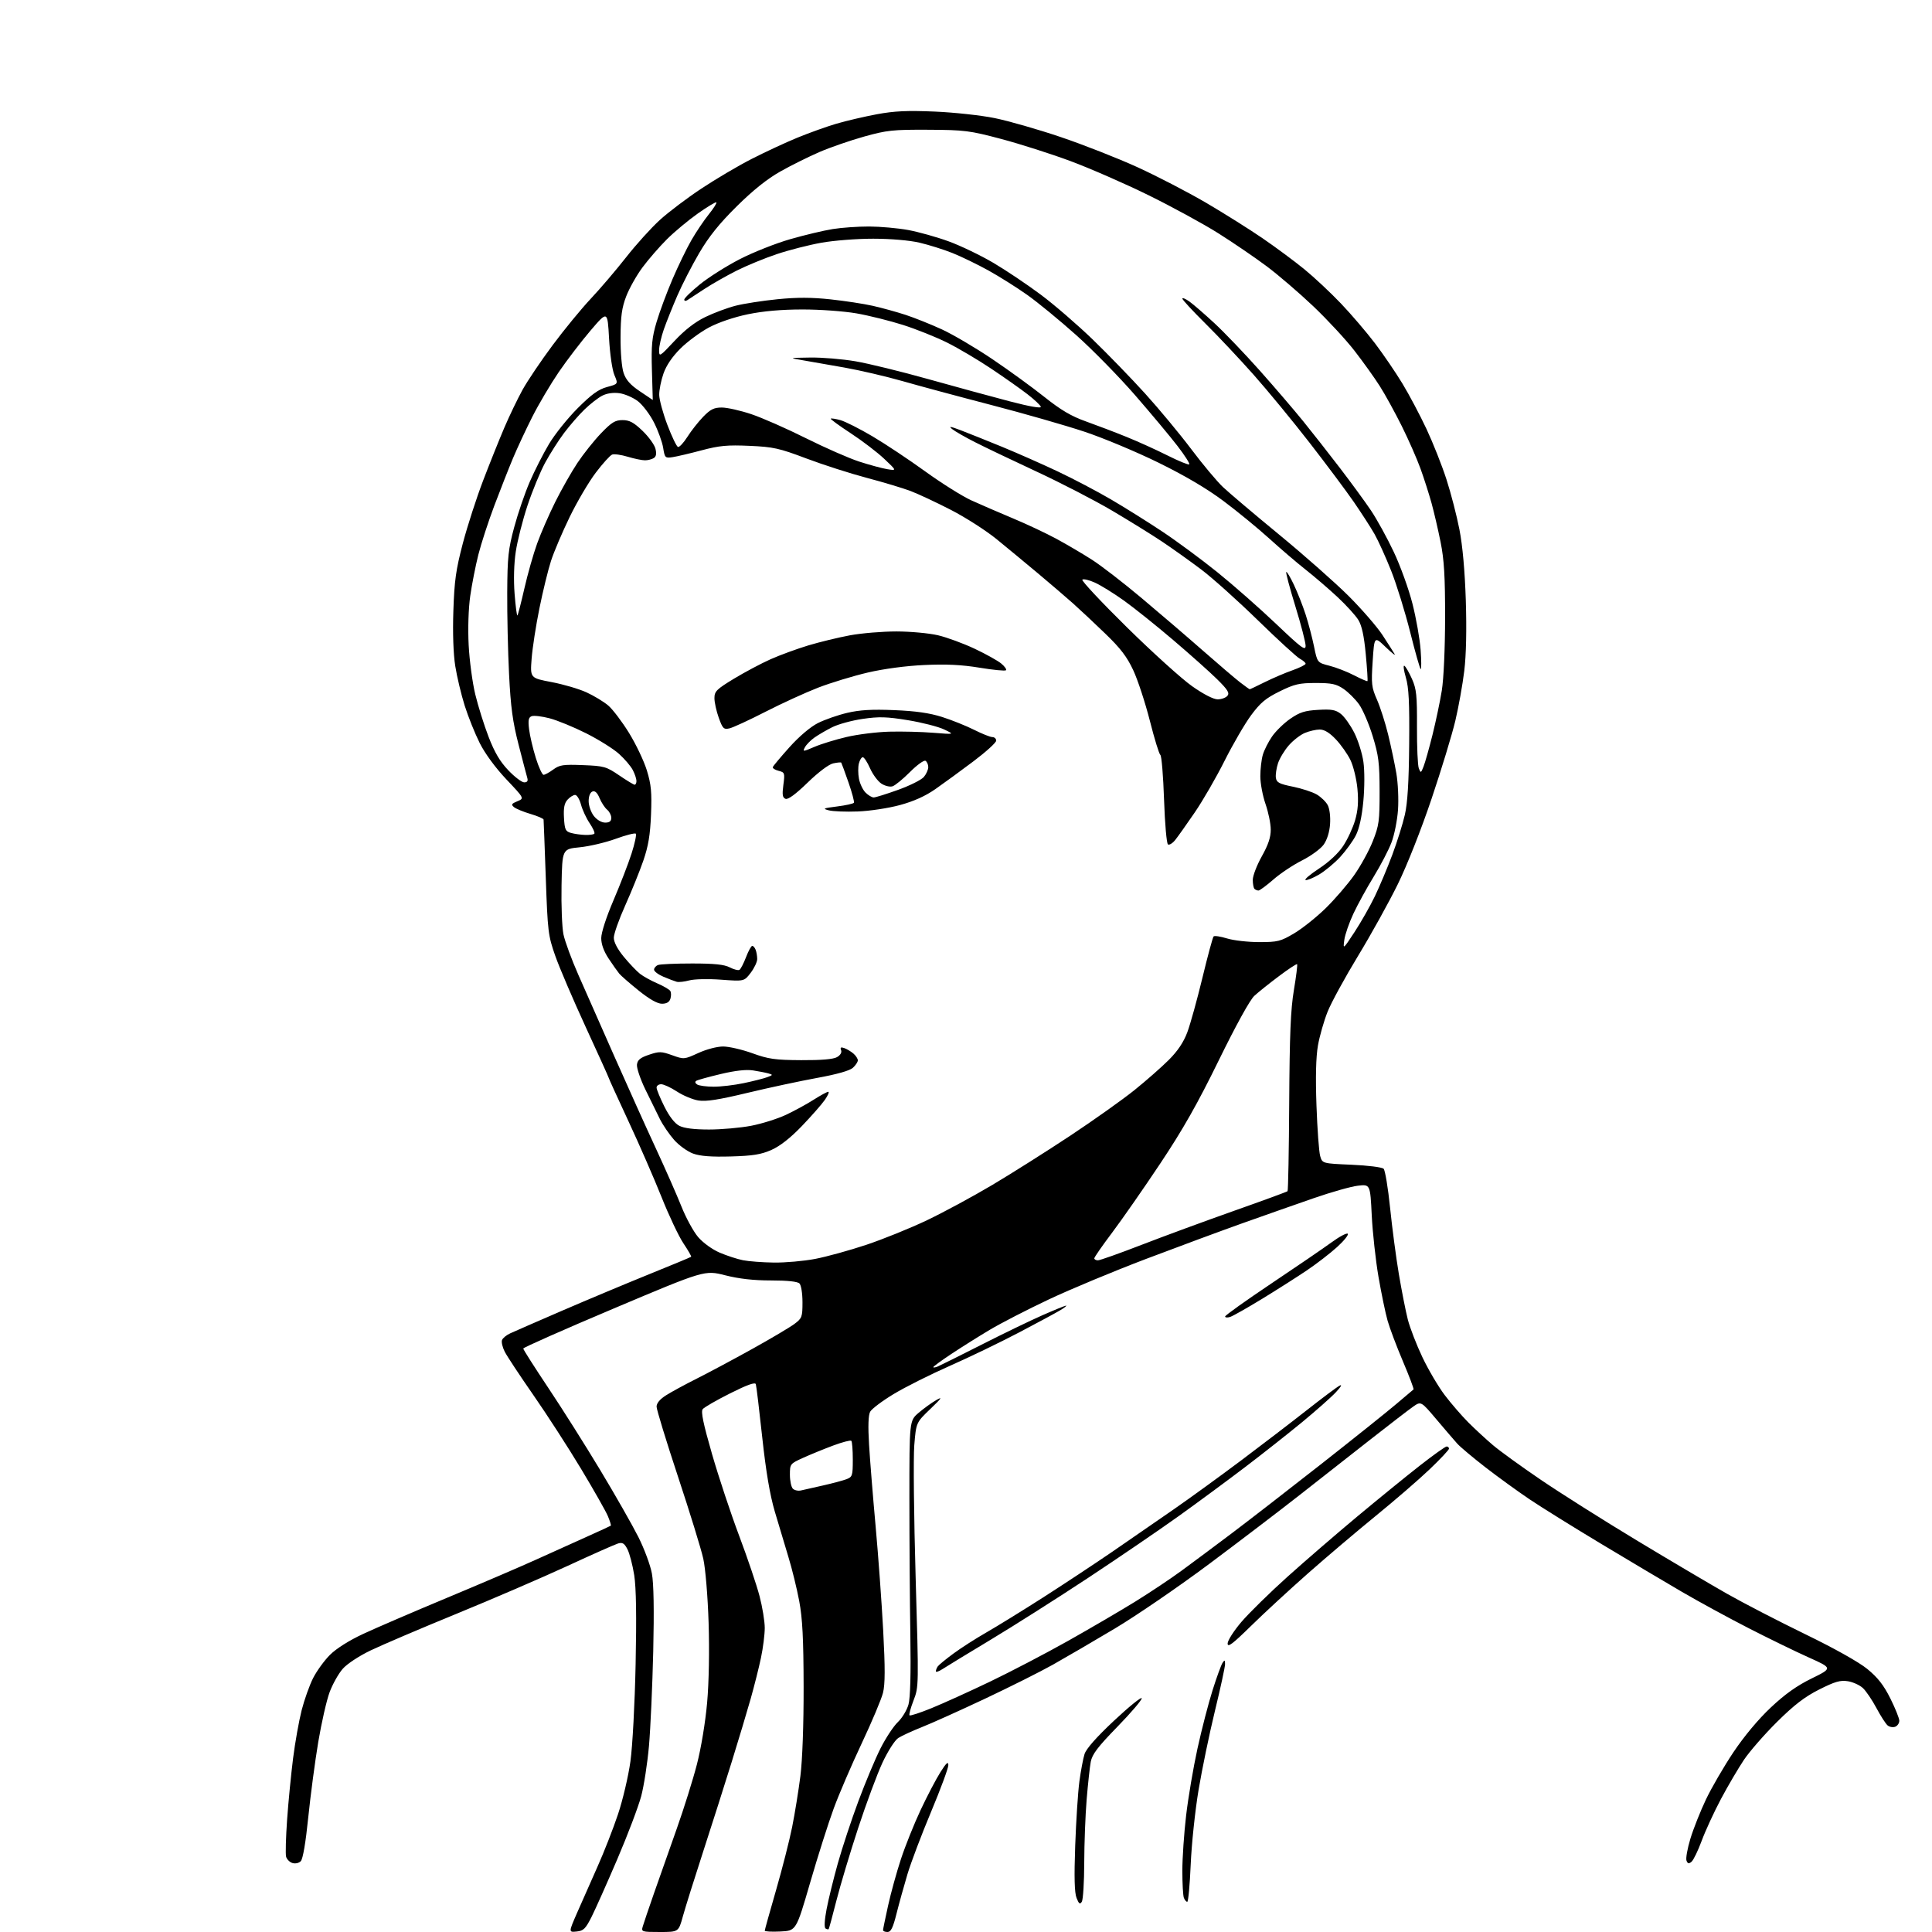 <?xml version="1.0" encoding="UTF-8" standalone="no"?>
<svg 
  version="1.1" 
  xmlns="http://www.w3.org/2000/svg" 
  xmlns:xlink="http://www.w3.org/1999/xlink" 
  xmlns:svg="http://www.w3.org/2000/svg"
  xmlns:rdf="http://www.w3.org/1999/02/22-rdf-syntax-ns#"
  xmlns:cc="http://creativecommons.org/ns#"
  xmlns:dc="http://purl.org/dc/elements/1.1/"
  viewBox="0 0 768 768"
  width="768"
  height="768"
>
<style>svg {background-color: white; }</style>"
<path stroke="none" fill="black" fill-rule="evenodd" d="M229.20,767.81C226.02,768.13 226.02,768.13 229.43,760.31C231.31,756.02 234.95,747.77 237.53,742.00C240.11,736.23 243.77,726.87 245.66,721.21C247.56,715.55 249.78,706.10 250.60,700.21C251.44,694.15 252.34,677.34 252.67,661.50C253.07,642.49 252.89,631.14 252.11,626.15C251.47,622.11 250.26,617.48 249.42,615.85C248.21,613.50 247.45,613.03 245.70,613.55C244.49,613.91 235.40,617.94 225.50,622.52C215.60,627.09 195.80,635.63 181.50,641.49C167.20,647.35 151.85,653.90 147.39,656.04C142.73,658.27 137.98,661.40 136.24,663.38C134.57,665.28 132.23,669.45 131.04,672.63C129.84,675.82 127.81,684.75 126.51,692.47C125.22,700.18 123.43,713.70 122.53,722.50C121.51,732.56 120.40,739.00 119.56,739.85C118.79,740.63 117.37,740.93 116.22,740.57C115.12,740.22 113.99,739.08 113.72,738.03C113.45,736.99 113.63,730.36 114.13,723.32C114.63,716.27 115.70,705.32 116.50,698.99C117.30,692.66 118.84,684.04 119.91,679.84C120.99,675.63 123.04,669.88 124.47,667.06C125.90,664.24 128.91,660.09 131.16,657.84C133.67,655.33 138.79,652.10 144.38,649.50C149.40,647.16 164.38,640.71 177.68,635.16C190.97,629.62 206.95,622.77 213.18,619.94C219.40,617.11 228.55,612.99 233.50,610.77C238.45,608.55 242.64,606.62 242.81,606.48C242.98,606.33 242.45,604.62 241.64,602.68C240.83,600.74 236.01,592.25 230.94,583.82C225.87,575.39 217.34,562.20 211.98,554.50C206.63,546.80 201.52,539.07 200.63,537.31C199.74,535.56 199.26,533.48 199.56,532.70C199.86,531.91 201.32,530.71 202.81,530.03C204.29,529.34 213.60,525.28 223.50,521.00C233.40,516.72 248.91,510.23 257.96,506.56C267.02,502.90 274.57,499.76 274.74,499.59C274.91,499.42 273.54,497.03 271.70,494.29C269.85,491.55 265.93,483.27 262.99,475.90C260.05,468.53 254.13,454.94 249.82,445.70C245.52,436.46 242.00,428.73 242.00,428.53C242.00,428.33 237.89,419.24 232.86,408.33C227.84,397.42 222.38,384.68 220.74,380.00C217.90,371.93 217.71,370.37 216.96,349.00C216.52,336.62 216.13,326.18 216.08,325.79C216.04,325.40 213.69,324.39 210.87,323.55C208.05,322.72 205.10,321.50 204.31,320.84C203.11,319.84 203.33,319.47 205.66,318.51C208.45,317.37 208.45,317.37 201.31,309.83C196.96,305.23 192.81,299.59 190.70,295.39C188.80,291.60 186.11,284.90 184.72,280.50C183.34,276.10 181.65,269.04 180.98,264.81C180.21,260.04 179.92,251.69 180.22,242.81C180.62,230.82 181.23,226.47 183.98,216.00C185.79,209.12 189.43,197.88 192.06,191.00C194.69,184.12 198.48,174.68 200.48,170.00C202.48,165.32 205.73,158.57 207.69,155.00C209.66,151.43 215.06,143.41 219.70,137.19C224.33,130.96 231.17,122.64 234.89,118.69C238.62,114.73 244.90,107.36 248.87,102.30C252.83,97.24 258.87,90.56 262.29,87.45C265.70,84.34 273.14,78.72 278.81,74.96C284.48,71.20 293.48,65.89 298.81,63.17C304.14,60.44 312.32,56.64 317.00,54.72C321.68,52.80 328.65,50.30 332.50,49.17C336.35,48.04 343.55,46.36 348.50,45.43C355.49,44.13 360.63,43.89 371.50,44.35C379.20,44.67 389.94,45.84 395.37,46.94C400.80,48.04 412.59,51.42 421.56,54.45C430.54,57.48 444.27,62.87 452.08,66.43C459.88,69.99 472.17,76.36 479.39,80.58C486.60,84.81 496.77,91.20 502.00,94.79C507.23,98.38 514.65,103.88 518.50,107.03C522.35,110.17 528.88,116.28 533.02,120.62C537.15,124.95 543.26,132.10 546.60,136.50C549.93,140.90 554.84,148.10 557.50,152.50C560.17,156.90 564.47,165.03 567.07,170.56C569.66,176.10 573.23,185.10 574.99,190.56C576.76,196.03 579.08,205.00 580.15,210.50C581.40,216.92 582.31,227.01 582.68,238.69C583.05,250.25 582.83,260.45 582.07,266.69C581.42,272.08 579.82,281.00 578.52,286.50C577.22,292.00 572.97,305.95 569.08,317.50C564.98,329.69 559.34,343.96 555.64,351.50C552.13,358.65 545.02,371.49 539.82,380.04C534.63,388.58 529.19,398.54 527.74,402.18C526.29,405.81 524.56,411.86 523.90,415.62C523.11,420.18 522.91,428.15 523.32,439.49C523.65,448.84 524.31,457.85 524.78,459.50C525.64,462.50 525.64,462.50 537.27,463.00C543.73,463.28 549.40,463.99 550.01,464.60C550.61,465.21 551.77,472.18 552.58,480.10C553.39,488.02 554.96,499.90 556.07,506.50C557.19,513.10 558.78,521.20 559.62,524.50C560.46,527.80 563.07,534.55 565.42,539.50C567.77,544.45 571.76,551.23 574.29,554.56C576.82,557.90 581.05,562.79 583.69,565.44C586.34,568.09 590.75,572.16 593.50,574.49C596.25,576.82 604.80,583.01 612.50,588.24C620.20,593.48 637.30,604.28 650.50,612.25C663.70,620.21 679.90,629.79 686.50,633.53C693.10,637.28 707.08,644.50 717.57,649.60C729.09,655.19 738.86,660.66 742.25,663.42C746.44,666.84 748.76,669.81 751.43,675.13C753.39,679.06 755.00,683.06 755.00,684.03C755.00,684.99 754.27,686.07 753.37,686.41C752.48,686.75 751.12,686.52 750.36,685.88C749.60,685.25 747.59,682.13 745.90,678.95C744.20,675.78 741.80,672.22 740.55,671.05C739.31,669.88 736.62,668.65 734.59,668.32C731.56,667.83 729.48,668.43 723.19,671.59C717.40,674.51 713.26,677.69 706.40,684.48C701.40,689.44 695.47,696.24 693.23,699.58C690.99,702.93 686.89,709.90 684.13,715.08C681.38,720.26 677.92,727.75 676.46,731.71C674.99,735.68 673.17,739.44 672.41,740.07C671.34,740.97 670.89,740.87 670.41,739.63C670.07,738.75 670.77,734.82 671.96,730.90C673.15,726.98 675.93,719.97 678.14,715.32C680.35,710.68 685.25,702.24 689.04,696.57C693.30,690.20 698.97,683.41 703.90,678.78C709.56,673.45 714.27,670.10 720.18,667.20C728.50,663.12 728.50,663.12 719.00,658.86C713.77,656.52 702.98,651.26 695.00,647.17C687.02,643.08 675.10,636.58 668.50,632.73C661.90,628.88 647.50,620.32 636.50,613.71C625.50,607.10 612.67,599.12 608.00,595.98C603.33,592.83 595.45,587.12 590.50,583.29C585.55,579.45 580.52,575.23 579.32,573.91C578.13,572.58 574.38,568.23 571.01,564.23C564.87,556.96 564.87,556.96 561.68,559.21C559.93,560.44 552.31,566.30 544.75,572.23C537.19,578.15 524.59,588.04 516.75,594.20C508.91,600.35 492.64,612.76 480.58,621.76C468.52,630.76 451.65,642.31 443.08,647.42C434.51,652.53 423.45,658.98 418.50,661.76C413.55,664.54 401.40,670.62 391.50,675.29C381.60,679.95 370.35,685.02 366.50,686.54C362.65,688.07 358.41,690.02 357.08,690.88C355.72,691.76 352.97,696.06 350.82,700.63C348.72,705.13 344.36,716.84 341.14,726.66C337.92,736.47 334.03,749.45 332.49,755.50C330.95,761.55 329.57,766.66 329.41,766.85C329.26,767.04 328.70,766.94 328.18,766.61C327.59,766.25 327.74,763.33 328.58,758.93C329.32,755.02 331.34,746.81 333.06,740.67C334.79,734.52 338.45,723.42 341.22,716.00C343.98,708.58 347.94,699.12 350.02,695.00C352.10,690.88 355.21,686.17 356.92,684.55C358.63,682.92 360.53,679.77 361.14,677.55C361.87,674.91 362.12,665.30 361.88,650.00C361.67,637.08 361.50,612.61 361.50,595.63C361.50,564.77 361.50,564.77 365.15,561.63C367.16,559.91 370.31,557.63 372.15,556.57C374.83,555.03 374.36,555.73 369.84,560.07C364.18,565.50 364.18,565.50 363.44,574.50C363.04,579.45 363.28,603.08 363.98,627.00C365.24,670.30 365.24,670.52 363.15,675.94C361.99,678.93 361.27,681.60 361.55,681.88C361.82,682.15 365.75,680.87 370.27,679.03C374.80,677.19 385.25,672.45 393.50,668.50C401.75,664.54 415.73,657.25 424.56,652.28C433.39,647.31 445.39,640.30 451.23,636.69C457.07,633.08 465.37,627.55 469.67,624.39C473.98,621.24 482.90,614.59 489.50,609.62C496.10,604.65 512.08,592.28 525.00,582.14C537.92,571.99 551.42,561.20 555.00,558.15C558.58,555.10 561.68,552.47 561.90,552.32C562.12,552.16 560.24,547.19 557.73,541.27C555.21,535.35 552.45,528.02 551.59,525.00C550.73,521.98 549.10,514.10 547.96,507.50C546.83,500.90 545.63,489.93 545.29,483.13C544.68,470.76 544.68,470.76 539.75,471.34C537.04,471.66 529.12,473.90 522.16,476.32C515.20,478.73 502.52,483.19 494.00,486.22C485.48,489.26 468.15,495.67 455.50,500.47C442.85,505.27 425.51,512.49 416.97,516.52C408.43,520.55 397.81,526.01 393.37,528.67C388.92,531.33 382.07,535.63 378.14,538.24C374.21,540.85 371.00,543.20 371.00,543.46C371.00,543.72 371.79,543.61 372.75,543.21C373.71,542.81 381.48,538.95 390.00,534.62C398.52,530.29 409.46,525.00 414.29,522.87C419.13,520.74 423.41,519.00 423.79,519.00C424.18,519.01 423.15,519.83 421.50,520.82C419.85,521.82 412.43,525.83 405.00,529.72C397.57,533.62 385.20,539.59 377.51,542.98C369.81,546.38 359.80,551.40 355.25,554.15C350.71,556.89 346.50,560.06 345.90,561.19C345.16,562.56 345.02,566.95 345.47,574.37C345.84,580.49 347.01,595.03 348.07,606.68C349.13,618.33 350.48,636.96 351.08,648.09C351.88,663.16 351.86,669.49 351.01,672.91C350.38,675.43 346.57,684.48 342.55,693.00C338.53,701.52 333.53,713.15 331.44,718.83C329.34,724.52 325.12,737.79 322.06,748.33C316.49,767.50 316.49,767.50 310.24,767.80C306.81,767.96 304.00,767.82 304.00,767.48C304.00,767.15 306.02,759.91 308.48,751.41C310.94,742.90 313.83,731.57 314.90,726.22C315.97,720.87 317.44,711.77 318.17,706.00C318.97,699.64 319.48,685.63 319.45,670.50C319.41,651.40 319.00,643.37 317.71,636.48C316.78,631.52 314.85,623.64 313.42,618.98C312.00,614.32 309.55,606.16 307.99,600.85C306.04,594.21 304.48,584.99 303.00,571.35C301.82,560.43 300.68,550.93 300.45,550.23C300.17,549.35 297.04,550.47 290.22,553.89C284.82,556.60 279.92,559.42 279.34,560.16C278.56,561.14 279.56,565.94 283.04,578.00C285.66,587.08 290.51,601.70 293.83,610.50C297.14,619.30 300.78,630.07 301.92,634.44C303.07,638.80 304.00,644.51 304.00,647.12C304.00,649.73 303.33,655.07 302.50,658.99C301.68,662.90 299.83,670.24 298.40,675.30C296.97,680.36 293.56,691.70 290.83,700.50C288.10,709.30 283.02,725.27 279.53,736.00C276.04,746.73 272.41,758.31 271.46,761.75C269.74,768.00 269.74,768.00 262.30,768.00C255.06,768.00 254.88,767.94 255.52,765.75C255.88,764.51 257.90,758.55 260.01,752.50C262.12,746.45 266.16,734.98 269.00,727.00C271.83,719.02 275.45,707.49 277.03,701.37C278.70,694.91 280.40,684.61 281.09,676.87C281.81,668.73 282.04,656.27 281.68,645.00C281.34,634.50 280.43,623.53 279.57,619.63C278.74,615.86 274.22,601.19 269.53,587.03C264.84,572.87 261.00,560.33 261.00,559.16C261.00,557.77 262.34,556.18 264.82,554.62C266.91,553.29 272.43,550.30 277.07,547.97C281.70,545.64 291.57,540.37 299.00,536.24C306.43,532.12 313.96,527.65 315.75,526.32C318.81,524.04 319.00,523.54 319.00,517.65C319.00,514.12 318.48,510.88 317.80,510.20C317.02,509.42 313.02,509.00 306.49,509.00C299.59,509.00 293.80,508.35 288.25,506.94C280.11,504.89 280.11,504.89 244.06,520.11C224.22,528.49 208.00,535.67 208.00,536.07C208.00,536.47 212.47,543.48 217.92,551.65C223.38,559.82 232.72,574.60 238.67,584.50C244.63,594.40 251.42,606.33 253.77,611.00C256.12,615.67 258.54,622.20 259.14,625.50C259.87,629.45 260.05,640.02 259.67,656.50C259.34,670.25 258.58,687.12 257.98,694.00C257.37,700.88 255.98,709.88 254.89,714.00C253.79,718.12 249.53,729.38 245.41,739.00C241.29,748.62 236.67,758.98 235.15,762.00C232.76,766.74 231.94,767.54 229.20,767.81zM352.78,768.00C351.80,768.00 351.01,767.66 351.02,767.25C351.03,766.84 351.94,762.45 353.03,757.50C354.12,752.55 356.42,744.23 358.14,739.00C359.86,733.77 363.38,725.00 365.96,719.50C368.54,714.00 372.07,707.25 373.81,704.50C376.18,700.74 376.97,700.04 376.98,701.66C376.99,702.84 373.90,711.20 370.12,720.22C366.33,729.25 362.10,740.43 360.71,745.07C359.33,749.70 357.37,756.76 356.37,760.75C354.97,766.35 354.15,768.00 352.78,768.00zM430.04,755.97C429.30,757.13 428.88,756.83 427.95,754.47C427.12,752.37 426.96,746.28 427.41,733.66C427.76,723.84 428.51,712.37 429.07,708.16C429.64,703.95 430.56,699.04 431.12,697.26C431.79,695.16 435.89,690.51 442.82,684.02C448.70,678.51 453.66,674.48 453.85,675.06C454.04,675.64 449.73,680.71 444.25,686.34C436.36,694.44 434.16,697.35 433.59,700.35C433.20,702.44 432.47,709.17 431.96,715.32C431.45,721.47 431.02,732.80 431.00,740.50C430.98,748.20 430.55,755.16 430.04,755.97zM471.95,756.00C471.55,756.00 470.94,755.29 470.61,754.42C470.27,753.55 470.00,748.71 470.00,743.66C470.00,738.62 470.67,728.72 471.50,721.68C472.32,714.64 474.35,702.67 476.01,695.10C477.67,687.52 480.37,677.09 482.01,671.91C483.64,666.73 485.43,661.83 485.98,661.00C486.80,659.75 486.97,659.83 486.98,661.50C486.99,662.60 485.19,670.92 482.98,680.00C480.77,689.08 477.83,703.25 476.45,711.50C475.07,719.75 473.66,733.14 473.32,741.25C472.97,749.36 472.36,756.00 471.95,756.00zM374.75,663.43C373.24,664.42 372.01,664.84 372.02,664.37C372.02,663.89 372.36,663.02 372.77,662.43C373.17,661.85 375.98,659.54 379.00,657.32C382.02,655.09 387.88,651.34 392.00,648.98C396.12,646.62 406.25,640.38 414.50,635.11C422.75,629.83 435.12,621.66 442.00,616.95C448.88,612.23 459.90,604.63 466.50,600.04C473.10,595.46 485.25,586.64 493.50,580.45C501.75,574.26 513.45,565.30 519.50,560.54C525.55,555.78 531.40,551.40 532.50,550.82C533.67,550.19 533.05,551.29 531.00,553.47C529.08,555.51 523.00,560.89 517.50,565.42C512.00,569.94 501.88,577.93 495.00,583.16C488.12,588.40 476.20,597.19 468.50,602.71C460.80,608.22 444.60,619.27 432.50,627.26C420.40,635.24 403.07,646.24 394.00,651.70C384.93,657.16 376.26,662.44 374.75,663.43zM497.25,646.38C489.93,653.56 488.00,655.01 488.00,653.31C488.00,652.13 490.47,648.27 493.48,644.74C496.50,641.21 504.71,633.15 511.73,626.84C518.75,620.53 531.30,609.70 539.62,602.76C547.93,595.83 559.10,586.75 564.43,582.58C569.76,578.41 574.55,575.00 575.06,575.00C575.58,575.00 576.00,575.39 576.00,575.87C576.00,576.34 572.51,580.06 568.25,584.12C563.99,588.18 554.42,596.45 547.00,602.49C539.58,608.54 527.42,618.84 520.00,625.39C512.58,631.94 502.34,641.38 497.25,646.38zM318.43,592.47C319.57,592.21 323.53,591.32 327.23,590.48C330.93,589.65 335.09,588.53 336.48,588.01C338.84,587.11 339.00,586.60 339.00,580.19C339.00,576.42 338.74,573.07 338.41,572.74C338.09,572.42 334.83,573.27 331.16,574.64C327.50,576.01 322.14,578.20 319.25,579.51C314.08,581.85 314.00,581.96 314.00,586.24C314.00,588.64 314.53,591.13 315.18,591.78C315.82,592.42 317.28,592.74 318.43,592.47zM488.99,523.50C487.90,523.85 487.00,523.77 487.01,523.32C487.02,522.87 495.23,517.01 505.26,510.29C515.29,503.58 526.09,496.20 529.26,493.89C532.43,491.57 535.35,490.02 535.76,490.44C536.17,490.86 534.25,493.24 531.50,495.74C528.75,498.23 523.35,502.40 519.50,504.99C515.65,507.59 507.66,512.67 501.74,516.29C495.82,519.91 490.08,523.16 488.99,523.50zM307.64,501.89C312.12,501.95 319.49,501.30 324.02,500.44C328.55,499.58 337.71,497.05 344.38,494.83C351.04,492.60 361.90,488.21 368.50,485.06C375.10,481.91 386.80,475.59 394.50,471.01C402.20,466.43 416.15,457.61 425.50,451.42C434.85,445.22 446.31,437.08 450.98,433.32C455.64,429.57 461.78,424.17 464.62,421.33C468.16,417.79 470.49,414.32 471.98,410.33C473.18,407.12 475.88,397.38 477.98,388.69C480.08,379.99 482.08,372.59 482.43,372.24C482.78,371.89 485.19,372.25 487.78,373.05C490.38,373.85 496.12,374.50 500.54,374.50C507.94,374.50 509.05,374.22 514.48,371.00C517.73,369.07 523.36,364.57 527.01,361.00C530.65,357.43 535.74,351.52 538.31,347.88C540.89,344.23 544.22,338.16 545.71,334.38C548.19,328.12 548.43,326.33 548.41,314.50C548.39,303.23 548.02,300.32 545.66,292.61C544.16,287.72 541.71,282.03 540.23,279.97C538.75,277.91 535.99,275.16 534.09,273.86C531.21,271.89 529.39,271.50 523.05,271.50C516.46,271.50 514.56,271.94 508.65,274.85C503.13,277.57 501.00,279.36 497.31,284.35C494.82,287.73 490.08,295.88 486.78,302.45C483.49,309.02 478.16,318.24 474.94,322.95C471.72,327.65 468.23,332.58 467.18,333.89C466.13,335.21 464.83,336.01 464.29,335.68C463.75,335.34 463.05,327.40 462.73,317.89C462.41,308.44 461.75,300.44 461.26,300.10C460.77,299.77 458.89,293.65 457.08,286.50C455.26,279.35 452.31,270.35 450.52,266.50C448.02,261.12 445.45,257.74 439.38,251.89C435.05,247.70 429.25,242.27 426.50,239.82C423.75,237.37 417.50,232.02 412.62,227.93C407.74,223.84 400.31,217.71 396.12,214.29C391.93,210.88 383.77,205.66 378.00,202.69C372.23,199.72 365.02,196.35 362.00,195.20C358.98,194.05 351.13,191.69 344.57,189.96C338.01,188.23 327.21,184.76 320.57,182.26C309.72,178.16 307.43,177.65 297.94,177.23C289.15,176.84 285.98,177.13 278.94,179.00C274.30,180.24 269.10,181.46 267.39,181.72C264.42,182.17 264.26,182.01 263.62,178.02C263.25,175.72 261.62,171.21 259.99,167.99C258.37,164.77 255.47,160.94 253.56,159.47C251.64,158.01 248.33,156.59 246.20,156.30C243.75,155.97 241.24,156.34 239.36,157.31C237.74,158.15 234.57,160.62 232.33,162.80C230.08,164.98 226.44,169.17 224.22,172.13C222.00,175.08 218.61,180.43 216.67,184.00C214.74,187.57 211.59,195.22 209.67,201.00C207.76,206.78 205.67,215.00 205.03,219.28C204.30,224.07 204.13,230.52 204.56,236.06C204.95,241.02 205.45,244.88 205.68,244.65C205.91,244.42 207.16,239.57 208.46,233.87C209.76,228.17 212.04,220.12 213.54,216.00C215.03,211.88 218.27,204.45 220.74,199.50C223.21,194.55 227.17,187.57 229.55,184.00C231.93,180.43 236.14,175.14 238.91,172.25C243.12,167.87 244.54,167.00 247.46,167.00C250.22,167.00 251.91,167.90 255.40,171.25C257.84,173.59 260.16,176.79 260.55,178.36C261.05,180.34 260.85,181.48 259.89,182.09C259.12,182.57 257.56,182.98 256.41,182.98C255.26,182.99 252.18,182.36 249.56,181.57C246.95,180.78 244.14,180.39 243.34,180.70C242.53,181.01 239.60,184.24 236.84,187.88C234.07,191.52 229.40,199.45 226.46,205.50C223.52,211.55 220.17,219.43 219.02,223.00C217.87,226.57 215.80,235.03 214.43,241.80C213.05,248.56 211.66,257.57 211.33,261.82C210.74,269.53 210.74,269.53 219.26,271.14C223.94,272.03 230.19,273.86 233.14,275.22C236.09,276.57 239.97,278.92 241.76,280.43C243.55,281.95 247.28,286.86 250.04,291.34C252.81,295.83 256.01,302.56 257.15,306.29C258.86,311.89 259.14,314.95 258.79,323.79C258.46,331.95 257.73,336.33 255.72,342.16C254.26,346.38 251.03,354.37 248.54,359.92C246.04,365.47 244.00,371.26 244.00,372.77C244.00,374.52 245.47,377.31 247.99,380.37C250.19,383.03 253.07,386.05 254.39,387.09C255.71,388.13 258.82,389.85 261.29,390.91C263.76,391.97 266.08,393.33 266.45,393.93C266.83,394.53 266.84,395.91 266.50,397.01C266.07,398.36 264.98,399.00 263.13,399.00C261.34,399.00 258.19,397.22 253.95,393.82C250.40,390.97 246.91,387.93 246.19,387.07C245.48,386.21 243.56,383.50 241.94,381.05C240.02,378.16 239.00,375.33 239.00,372.93C239.00,370.75 240.99,364.61 243.87,357.88C246.55,351.62 249.79,343.25 251.06,339.27C252.34,335.30 253.09,331.76 252.74,331.40C252.38,331.05 248.79,331.97 244.74,333.45C240.69,334.92 234.26,336.44 230.44,336.81C223.50,337.50 223.50,337.50 223.22,351.95C223.07,359.90 223.41,368.68 223.99,371.46C224.57,374.23 227.23,381.45 229.90,387.50C232.57,393.55 239.03,408.18 244.25,420.00C249.48,431.82 256.88,448.25 260.71,456.50C264.53,464.75 269.12,475.17 270.91,479.66C272.69,484.14 275.67,489.59 277.53,491.77C279.46,494.02 283.12,496.67 286.05,497.93C288.88,499.14 293.06,500.51 295.34,500.96C297.63,501.41 303.16,501.83 307.64,501.89zM436.45,501.00C437.25,501.00 445.01,498.24 453.70,494.88C462.39,491.51 478.92,485.43 490.43,481.36C501.94,477.30 511.57,473.77 511.82,473.52C512.07,473.27 512.37,457.41 512.48,438.28C512.64,411.30 513.05,401.28 514.34,393.58C515.25,388.13 515.83,383.50 515.62,383.28C515.41,383.07 512.14,385.22 508.37,388.06C504.59,390.89 500.20,394.40 498.62,395.86C496.87,397.46 491.32,407.53 484.48,421.50C476.06,438.71 470.21,449.03 461.23,462.50C454.64,472.40 446.03,484.75 442.12,489.95C438.20,495.15 435.00,499.76 435.00,500.20C435.00,500.64 435.65,501.00 436.45,501.00zM290.50,459.71C282.70,459.93 278.34,459.59 275.50,458.56C273.30,457.76 269.93,455.33 268.00,453.16C266.07,450.98 263.52,447.25 262.32,444.85C261.12,442.46 258.51,437.15 256.52,433.05C254.53,428.95 253.04,424.51 253.20,423.19C253.43,421.33 254.52,420.44 257.98,419.28C262.05,417.91 262.89,417.93 267.20,419.47C271.89,421.16 271.99,421.15 277.59,418.59C280.82,417.11 285.05,416.00 287.45,416.00C289.76,416.00 294.99,417.21 299.07,418.68C305.51,421.01 308.10,421.37 318.50,421.43C326.46,421.48 331.24,421.07 332.71,420.23C334.06,419.47 334.70,418.38 334.35,417.47C333.92,416.36 334.25,416.15 335.64,416.64C336.66,417.01 338.29,417.98 339.25,418.81C340.21,419.63 341.00,420.85 341.00,421.50C341.00,422.15 340.11,423.50 339.02,424.48C337.76,425.62 332.61,427.07 324.77,428.50C318.02,429.73 305.57,432.40 297.11,434.43C285.65,437.18 280.66,437.96 277.61,437.46C275.35,437.09 271.51,435.49 269.08,433.89C266.65,432.30 263.83,431.00 262.83,431.00C261.82,431.00 261.00,431.60 261.00,432.34C261.00,433.08 262.39,436.46 264.09,439.86C266.07,443.83 268.20,446.57 270.04,447.52C271.94,448.50 275.91,449.00 281.86,449.00C286.79,449.00 294.31,448.33 298.58,447.52C302.84,446.70 309.07,444.74 312.42,443.17C315.76,441.60 320.73,438.89 323.45,437.15C326.17,435.42 328.78,434.00 329.26,434.00C329.74,434.00 329.12,435.46 327.87,437.25C326.62,439.04 322.50,443.72 318.72,447.66C314.17,452.39 310.07,455.60 306.66,457.11C302.52,458.94 299.32,459.46 290.50,459.71zM283.68,431.98C286.54,431.99 291.94,431.35 295.68,430.56C299.43,429.77 303.62,428.71 304.98,428.20C307.28,427.35 307.32,427.24 305.48,426.71C304.39,426.40 301.64,425.86 299.37,425.51C296.65,425.08 292.28,425.57 286.52,426.94C281.72,428.08 277.34,429.29 276.79,429.63C276.17,430.01 276.31,430.58 277.14,431.11C277.89,431.58 280.83,431.98 283.68,431.98zM274.00,389.72C272.07,390.25 269.82,390.50 269.00,390.27C268.18,390.05 265.81,389.15 263.75,388.28C261.69,387.41 260.00,386.14 260.00,385.46C260.00,384.77 260.71,383.94 261.58,383.61C262.45,383.27 268.55,383.00 275.13,383.00C283.95,383.00 287.88,383.40 290.08,384.54C291.72,385.39 293.46,385.83 293.95,385.53C294.44,385.23 295.61,382.96 296.56,380.49C297.50,378.02 298.61,376.00 299.03,376.00C299.45,376.00 300.06,376.71 300.39,377.58C300.73,378.45 301.00,380.10 301.00,381.24C301.00,382.38 299.83,384.84 298.41,386.71C295.82,390.11 295.82,390.11 286.66,389.44C281.55,389.06 275.95,389.19 274.00,389.72zM538.45,370.50C540.98,366.65 544.61,360.26 546.52,356.30C548.42,352.34 551.55,344.91 553.46,339.80C555.37,334.68 557.62,327.53 558.45,323.89C559.52,319.26 560.04,310.88 560.17,295.89C560.32,279.20 560.03,273.35 558.84,269.29C558.00,266.42 557.74,264.34 558.27,264.67C558.80,264.99 560.15,267.34 561.28,269.88C563.06,273.88 563.33,276.44 563.27,288.93C563.23,296.87 563.56,304.29 564.00,305.43C564.75,307.38 564.86,307.34 565.89,304.69C566.50,303.15 568.09,297.52 569.42,292.19C570.75,286.86 572.43,278.90 573.14,274.50C573.89,269.84 574.43,257.72 574.45,245.50C574.46,229.16 574.07,222.50 572.66,215.50C571.67,210.55 570.04,203.55 569.05,199.96C568.05,196.36 566.09,190.21 564.67,186.29C563.26,182.38 559.90,174.75 557.21,169.34C554.51,163.93 550.60,156.80 548.50,153.50C546.41,150.20 541.88,143.88 538.44,139.44C535.01,135.01 527.65,127.07 522.09,121.78C516.53,116.50 508.19,109.34 503.56,105.87C498.92,102.40 490.26,96.49 484.31,92.74C478.37,88.99 465.85,82.17 456.50,77.57C447.15,72.98 433.20,66.88 425.50,64.02C417.80,61.16 405.43,57.21 398.00,55.24C385.41,51.90 383.46,51.66 369.00,51.58C354.95,51.51 352.57,51.76 343.50,54.29C338.00,55.83 330.00,58.59 325.73,60.44C321.46,62.29 314.48,65.75 310.23,68.15C305.00,71.09 299.39,75.58 292.89,82.00C285.97,88.84 281.81,94.02 278.00,100.50C275.10,105.45 271.16,113.10 269.26,117.50C267.35,121.90 264.94,127.93 263.89,130.91C262.85,133.88 262.00,137.61 262.00,139.19C262.00,141.97 262.22,141.84 268.10,135.55C272.19,131.18 276.24,128.03 280.35,126.03C283.73,124.39 289.16,122.36 292.42,121.53C295.67,120.70 303.16,119.54 309.06,118.95C316.83,118.17 322.65,118.19 330.15,119.00C335.84,119.61 343.43,120.77 347.00,121.58C350.57,122.39 356.43,124.00 360.00,125.17C363.57,126.34 370.10,128.95 374.50,130.98C378.90,133.02 387.90,138.32 394.50,142.78C401.10,147.23 410.41,154.00 415.20,157.82C421.74,163.03 425.84,165.45 431.70,167.53C435.99,169.06 443.24,171.82 447.82,173.68C452.40,175.53 459.76,178.87 464.17,181.09C468.59,183.31 472.45,184.88 472.74,184.59C473.04,184.29 470.94,181.00 468.07,177.28C465.21,173.55 457.62,164.47 451.22,157.10C444.81,149.73 434.25,138.95 427.75,133.16C421.26,127.36 412.52,120.19 408.33,117.22C404.15,114.26 397.19,109.88 392.87,107.49C388.55,105.10 382.13,101.99 378.61,100.58C375.09,99.17 369.18,97.32 365.49,96.46C361.47,95.53 354.09,94.90 347.13,94.89C340.74,94.88 331.45,95.60 326.50,96.49C321.56,97.37 313.59,99.41 308.79,101.02C304.00,102.62 296.80,105.59 292.79,107.60C288.78,109.62 283.02,112.90 280.00,114.88C276.98,116.87 273.94,118.86 273.25,119.30C272.55,119.75 272.00,119.66 272.00,119.10C272.00,118.54 274.81,115.81 278.25,113.02C281.69,110.23 288.81,105.73 294.08,103.02C299.35,100.30 308.35,96.74 314.08,95.09C319.81,93.44 327.43,91.63 331.00,91.06C334.57,90.48 341.10,90.03 345.50,90.04C349.90,90.06 356.88,90.68 361.00,91.43C365.12,92.19 372.39,94.22 377.15,95.96C381.91,97.70 389.91,101.55 394.94,104.52C399.96,107.48 408.44,113.18 413.79,117.18C419.13,121.17 428.40,129.18 434.39,134.97C440.38,140.76 449.77,150.45 455.25,156.50C460.73,162.55 468.95,172.45 473.51,178.50C478.06,184.55 483.75,191.35 486.15,193.62C488.54,195.88 498.60,204.39 508.50,212.54C518.40,220.68 530.82,231.66 536.10,236.92C541.37,242.19 547.45,249.20 549.60,252.50C551.74,255.80 553.90,259.18 554.38,260.00C554.87,260.82 553.25,259.56 550.79,257.19C546.31,252.89 546.31,252.89 545.66,262.82C545.06,271.90 545.21,273.23 547.37,278.13C548.67,281.08 550.67,287.32 551.81,292.00C552.95,296.68 554.42,303.61 555.07,307.42C555.73,311.22 556.02,317.74 555.73,321.92C555.44,326.09 554.27,331.94 553.13,334.92C552.00,337.90 548.81,344.01 546.06,348.50C543.31,352.98 539.67,359.61 537.98,363.23C536.29,366.84 534.67,371.53 534.38,373.65C533.86,377.46 533.90,377.43 538.45,370.50zM500.26,354.00C499.75,354.00 499.03,353.70 498.67,353.33C498.30,352.97 498.00,351.35 498.00,349.75C498.00,348.14 499.61,343.94 501.58,340.42C504.16,335.82 505.16,332.81 505.14,329.75C505.13,327.41 504.19,322.84 503.06,319.59C501.93,316.34 501.00,311.39 501.00,308.59C501.00,305.78 501.44,301.95 501.98,300.08C502.51,298.21 504.18,294.91 505.67,292.75C507.17,290.59 510.44,287.41 512.95,285.69C516.66,283.13 518.70,282.48 524.00,282.18C529.35,281.87 530.95,282.16 533.04,283.81C534.44,284.91 536.83,288.28 538.35,291.29C539.87,294.30 541.51,299.52 541.98,302.88C542.48,306.39 542.46,313.06 541.95,318.49C541.37,324.66 540.32,329.41 538.96,332.09C537.80,334.35 535.00,338.21 532.74,340.67C530.47,343.13 526.68,346.27 524.32,347.66C521.96,349.04 519.55,350.02 518.97,349.82C518.40,349.63 520.82,347.57 524.37,345.24C528.33,342.63 532.02,339.18 533.94,336.27C535.67,333.67 537.79,329.08 538.67,326.08C539.82,322.11 540.07,318.69 539.60,313.56C539.24,309.68 537.99,304.55 536.83,302.15C535.67,299.75 533.05,296.04 531.01,293.89C528.50,291.25 526.44,290.00 524.62,290.00C523.14,290.00 520.48,290.61 518.70,291.35C516.92,292.09 514.06,294.31 512.34,296.27C510.62,298.23 508.68,301.43 508.03,303.40C507.39,305.36 507.00,307.97 507.18,309.19C507.45,311.06 508.53,311.62 513.91,312.71C517.44,313.42 521.71,314.82 523.41,315.81C525.11,316.80 527.08,318.71 527.79,320.05C528.54,321.47 528.93,324.65 528.72,327.59C528.50,330.75 527.53,333.85 526.18,335.75C524.98,337.43 521.11,340.26 517.59,342.03C514.06,343.80 508.93,347.22 506.18,349.63C503.43,352.03 500.76,354.00 500.26,354.00zM232.58,331.90C234.28,331.96 235.93,331.74 236.25,331.42C236.57,331.10 235.74,329.24 234.42,327.28C233.09,325.33 231.54,321.99 230.96,319.86C230.39,317.74 229.34,316.00 228.62,316.00C227.90,316.00 226.54,316.85 225.60,317.89C224.33,319.29 223.97,321.16 224.19,325.10C224.46,329.80 224.79,330.50 227.00,331.11C228.38,331.49 230.89,331.85 232.58,331.90zM240.57,327.00C242.28,327.00 243.00,326.44 243.00,325.12C243.00,324.09 242.26,322.63 241.35,321.87C240.43,321.12 239.08,319.05 238.34,317.28C237.43,315.09 236.52,314.25 235.50,314.64C234.59,314.99 234.00,316.50 234.00,318.47C234.00,320.26 234.93,322.92 236.07,324.37C237.29,325.92 239.14,327.00 240.57,327.00zM341.00,322.57C336.32,322.75 331.15,322.55 329.50,322.13C326.85,321.46 327.23,321.28 332.75,320.58C336.19,320.15 339.20,319.49 339.44,319.10C339.67,318.72 338.70,315.05 337.26,310.95C335.83,306.85 334.54,303.34 334.40,303.15C334.26,302.97 332.82,303.10 331.19,303.46C329.45,303.84 325.28,306.98 321.02,311.12C316.29,315.71 313.26,317.93 312.27,317.55C311.06,317.09 310.88,315.95 311.40,312.01C312.03,307.29 311.94,307.02 309.49,306.41C308.07,306.05 307.04,305.38 307.21,304.92C307.37,304.46 310.35,300.90 313.84,297.01C317.64,292.77 322.14,288.95 325.08,287.46C327.78,286.09 333.02,284.26 336.74,283.38C341.77,282.20 346.58,281.92 355.50,282.29C364.00,282.64 369.54,283.43 374.50,285.01C378.35,286.23 384.07,288.53 387.22,290.11C390.37,291.70 393.63,293.00 394.47,293.00C395.31,293.00 396.00,293.64 396.00,294.42C396.00,295.20 391.91,298.91 386.91,302.67C381.91,306.43 375.14,311.37 371.87,313.65C367.85,316.46 363.26,318.53 357.71,320.03C353.19,321.26 345.68,322.40 341.00,322.57zM347.31,317.00C348.03,317.00 352.42,315.63 357.06,313.96C361.70,312.29 366.29,309.99 367.25,308.85C368.21,307.71 369.00,305.95 369.00,304.95C369.00,303.94 368.51,302.82 367.91,302.44C367.31,302.07 364.54,304.07 361.75,306.87C358.96,309.67 355.83,312.24 354.79,312.57C353.75,312.90 351.76,312.42 350.36,311.50C348.96,310.58 346.93,307.84 345.86,305.42C344.79,302.99 343.49,301.00 342.97,301.00C342.46,301.00 341.76,302.13 341.41,303.51C341.06,304.89 341.08,307.61 341.45,309.56C341.81,311.51 342.99,313.99 344.06,315.06C345.13,316.13 346.59,317.00 347.31,317.00zM252.25,311.94C252.66,311.97 253.00,311.30 253.00,310.45C253.00,309.60 252.35,307.65 251.56,306.13C250.78,304.60 248.31,301.70 246.08,299.69C243.86,297.68 237.97,294.00 233.01,291.50C228.04,289.01 221.49,286.32 218.45,285.53C215.41,284.74 212.21,284.36 211.34,284.70C210.09,285.18 209.88,286.28 210.32,289.90C210.63,292.43 211.82,297.54 212.98,301.25C214.13,304.96 215.53,308.00 216.08,308.00C216.63,308.00 218.36,307.05 219.93,305.90C222.43,304.05 223.86,303.84 231.73,304.15C240.13,304.48 241.01,304.73 246.09,308.19C249.07,310.22 251.84,311.90 252.25,311.94zM208.38,311.00C209.58,311.00 209.97,310.45 209.61,309.25C209.33,308.29 207.76,302.32 206.14,296.00C203.79,286.86 203.01,281.11 202.36,268.00C201.90,258.93 201.58,244.30 201.63,235.50C201.71,221.44 202.05,218.29 204.42,209.52C205.90,204.03 208.67,195.94 210.58,191.54C212.49,187.13 215.92,180.38 218.21,176.54C220.49,172.69 225.63,166.28 229.62,162.28C235.17,156.74 237.92,154.75 241.32,153.84C245.75,152.65 245.75,152.65 244.23,149.08C243.37,147.05 242.45,140.74 242.11,134.50C241.50,123.50 241.50,123.50 234.77,131.37C231.07,135.71 225.39,143.13 222.14,147.87C218.90,152.62 214.16,160.63 211.61,165.67C209.06,170.71 205.60,178.14 203.91,182.17C202.22,186.20 198.89,194.68 196.50,201.00C194.12,207.32 191.26,216.10 190.15,220.50C189.04,224.90 187.59,232.27 186.93,236.88C186.22,241.84 185.96,249.79 186.30,256.38C186.61,262.50 187.79,271.32 188.92,276.00C190.05,280.68 192.44,288.31 194.24,292.96C196.60,299.08 198.76,302.75 202.07,306.21C204.58,308.85 207.42,311.00 208.38,311.00zM323.73,296.90C326.35,295.77 332.10,294.00 336.50,292.97C340.90,291.93 348.55,290.98 353.50,290.85C358.45,290.72 366.32,290.91 371.00,291.29C379.50,291.97 379.50,291.97 375.29,289.96C372.98,288.86 366.51,287.21 360.93,286.29C352.47,284.91 349.46,284.82 342.93,285.77C338.62,286.40 333.16,287.89 330.80,289.09C328.43,290.28 325.26,292.13 323.75,293.20C322.23,294.27 320.54,296.00 319.98,297.04C319.00,298.87 319.14,298.87 323.73,296.90zM289.97,289.54C287.68,290.05 287.27,289.64 285.71,285.30C284.76,282.66 283.99,279.15 284.00,277.50C284.00,274.83 284.85,273.98 291.75,269.80C296.01,267.22 302.57,263.73 306.32,262.06C310.07,260.39 316.82,257.92 321.32,256.56C325.82,255.21 333.26,253.41 337.86,252.55C342.46,251.70 350.78,251.01 356.36,251.01C361.94,251.02 369.38,251.71 372.91,252.54C376.43,253.37 382.95,255.77 387.41,257.87C391.86,259.97 396.62,262.62 398.00,263.76C399.38,264.90 400.23,266.10 399.89,266.44C399.56,266.77 394.83,266.32 389.39,265.42C382.27,264.25 376.14,263.95 367.50,264.35C360.17,264.68 351.41,265.85 344.99,267.34C339.20,268.69 330.33,271.39 325.26,273.34C320.20,275.30 310.76,279.62 304.28,282.94C297.80,286.26 291.36,289.23 289.97,289.54zM484.03,278.00C485.53,278.00 487.28,277.37 487.92,276.60C488.85,275.47 488.04,274.16 483.79,269.97C480.88,267.10 473.03,260.10 466.35,254.41C459.68,248.72 450.89,241.69 446.84,238.78C442.79,235.88 437.56,232.64 435.22,231.59C432.89,230.54 430.65,230.02 430.24,230.43C429.83,230.83 437.82,239.37 448.00,249.39C458.18,259.41 469.83,269.94 473.91,272.80C478.43,275.98 482.37,278.00 484.03,278.00zM496.78,273.99C496.93,274.00 499.63,272.72 502.78,271.15C505.93,269.59 510.86,267.47 513.75,266.46C516.64,265.44 519.00,264.26 519.00,263.84C519.00,263.42 517.99,262.54 516.75,261.88C515.51,261.23 507.98,254.33 500.00,246.55C492.02,238.77 481.90,229.69 477.50,226.38C473.10,223.06 466.12,218.09 462.00,215.33C457.88,212.57 448.88,207.00 442.00,202.94C435.13,198.89 421.63,191.91 412.00,187.44C402.38,182.96 391.35,177.70 387.50,175.73C383.65,173.77 379.60,171.45 378.50,170.57C376.97,169.35 377.77,169.46 381.87,171.02C384.82,172.15 392.25,175.12 398.37,177.63C404.49,180.15 414.52,184.58 420.65,187.49C426.78,190.39 436.23,195.36 441.65,198.54C447.07,201.71 456.23,207.44 462.00,211.28C467.77,215.11 477.68,222.42 484.00,227.53C490.32,232.63 500.79,241.84 507.25,247.99C517.40,257.65 519.00,258.84 519.00,256.70C519.00,255.34 517.17,248.28 514.93,241.02C512.69,233.75 511.06,227.61 511.30,227.37C511.54,227.13 512.91,229.42 514.35,232.46C515.79,235.51 517.89,240.83 519.01,244.30C520.13,247.76 521.63,253.48 522.35,257.00C523.66,263.41 523.66,263.41 528.47,264.64C531.12,265.31 535.54,267.03 538.29,268.46C541.03,269.88 543.42,270.91 543.59,270.75C543.75,270.58 543.45,265.76 542.91,260.03C542.22,252.71 541.34,248.66 539.94,246.40C538.84,244.63 535.13,240.55 531.69,237.34C528.24,234.13 522.57,229.25 519.08,226.50C515.58,223.75 509.08,218.18 504.61,214.13C500.15,210.08 492.00,203.39 486.50,199.27C479.84,194.27 471.16,189.15 460.50,183.91C451.70,179.59 438.43,174.04 431.00,171.58C423.57,169.11 406.93,164.34 394.00,160.98C381.07,157.62 365.23,153.35 358.78,151.50C352.34,149.66 341.99,147.24 335.78,146.13C329.58,145.03 322.02,143.70 319.00,143.19C313.50,142.26 313.50,142.26 322.07,142.13C326.79,142.06 334.88,142.73 340.06,143.62C345.23,144.50 358.25,147.69 368.98,150.70C379.72,153.71 394.26,157.67 401.31,159.52C409.39,161.63 413.98,162.43 413.74,161.68C413.52,161.03 411.13,158.79 408.42,156.70C405.72,154.61 399.23,150.03 394.00,146.54C388.77,143.04 380.90,138.39 376.50,136.19C372.10,134.00 364.20,130.84 358.96,129.17C353.71,127.50 345.38,125.43 340.46,124.57C335.50,123.71 325.92,123.01 319.00,123.02C310.66,123.02 303.44,123.66 297.31,124.92C291.80,126.06 285.61,128.16 281.85,130.16C278.40,132.00 273.31,135.75 270.53,138.50C267.24,141.77 264.88,145.23 263.74,148.50C262.78,151.25 262.01,155.07 262.05,157.00C262.08,158.93 263.54,164.29 265.30,168.92C267.06,173.55 268.95,177.48 269.50,177.67C270.05,177.85 271.73,176.05 273.24,173.67C274.74,171.29 277.57,167.69 279.53,165.67C282.42,162.70 283.83,162.00 286.93,162.00C289.05,162.00 294.31,163.18 298.64,164.63C302.96,166.08 312.70,170.36 320.27,174.15C327.84,177.93 337.39,182.13 341.49,183.47C345.59,184.80 350.65,186.17 352.72,186.51C356.50,187.12 356.50,187.12 351.50,182.40C348.75,179.80 342.76,175.22 338.19,172.23C333.62,169.24 330.04,166.63 330.24,166.42C330.45,166.22 332.17,166.49 334.08,167.01C335.99,167.54 341.71,170.43 346.79,173.43C351.88,176.43 361.33,182.72 367.80,187.40C374.27,192.08 382.48,197.23 386.03,198.86C389.59,200.48 397.00,203.69 402.50,205.99C408.00,208.28 415.88,211.99 420.00,214.22C424.12,216.45 430.50,220.21 434.16,222.56C437.83,224.92 446.60,231.69 453.66,237.62C460.72,243.54 471.68,252.93 478.00,258.48C484.32,264.03 491.07,269.79 493.00,271.28C494.93,272.76 496.63,273.98 496.78,273.99zM564.77,266.00C564.48,266.00 562.61,259.44 560.60,251.42C558.59,243.40 555.18,232.37 553.02,226.92C550.85,221.46 547.86,214.86 546.37,212.25C544.88,209.64 541.17,203.90 538.14,199.50C535.10,195.10 527.20,184.53 520.58,176.00C513.96,167.47 503.96,155.32 498.36,149.00C492.75,142.68 484.08,133.46 479.08,128.52C474.09,123.58 470.00,119.16 470.00,118.70C470.00,118.24 471.26,118.76 472.79,119.85C474.33,120.94 478.82,124.84 482.78,128.50C486.74,132.17 494.84,140.64 500.80,147.33C506.75,154.02 514.53,163.10 518.09,167.50C521.65,171.90 528.19,180.22 532.61,186.00C537.04,191.78 542.59,199.37 544.95,202.87C547.31,206.37 551.40,213.80 554.03,219.37C556.67,224.94 560.02,234.22 561.48,240.00C562.95,245.78 564.40,253.99 564.71,258.25C565.03,262.51 565.05,266.00 564.77,266.00zM259.49,159.00C259.49,159.00 259.34,153.69 259.15,147.19C258.86,137.24 259.15,134.22 261.01,127.97C262.22,123.90 265.05,116.27 267.30,111.03C269.54,105.79 272.93,98.80 274.83,95.50C276.73,92.20 279.85,87.56 281.76,85.20C283.66,82.83 285.02,80.69 284.77,80.44C284.53,80.19 281.21,82.18 277.41,84.86C273.61,87.54 268.07,92.16 265.10,95.12C262.13,98.08 257.77,103.10 255.41,106.28C253.05,109.45 250.14,114.63 248.93,117.78C247.20,122.30 246.72,125.70 246.68,134.00C246.64,140.07 247.15,146.09 247.90,148.28C248.83,151.03 250.58,153.01 254.33,155.53C257.16,157.44 259.48,159.00 259.49,159.00z" />

</svg>